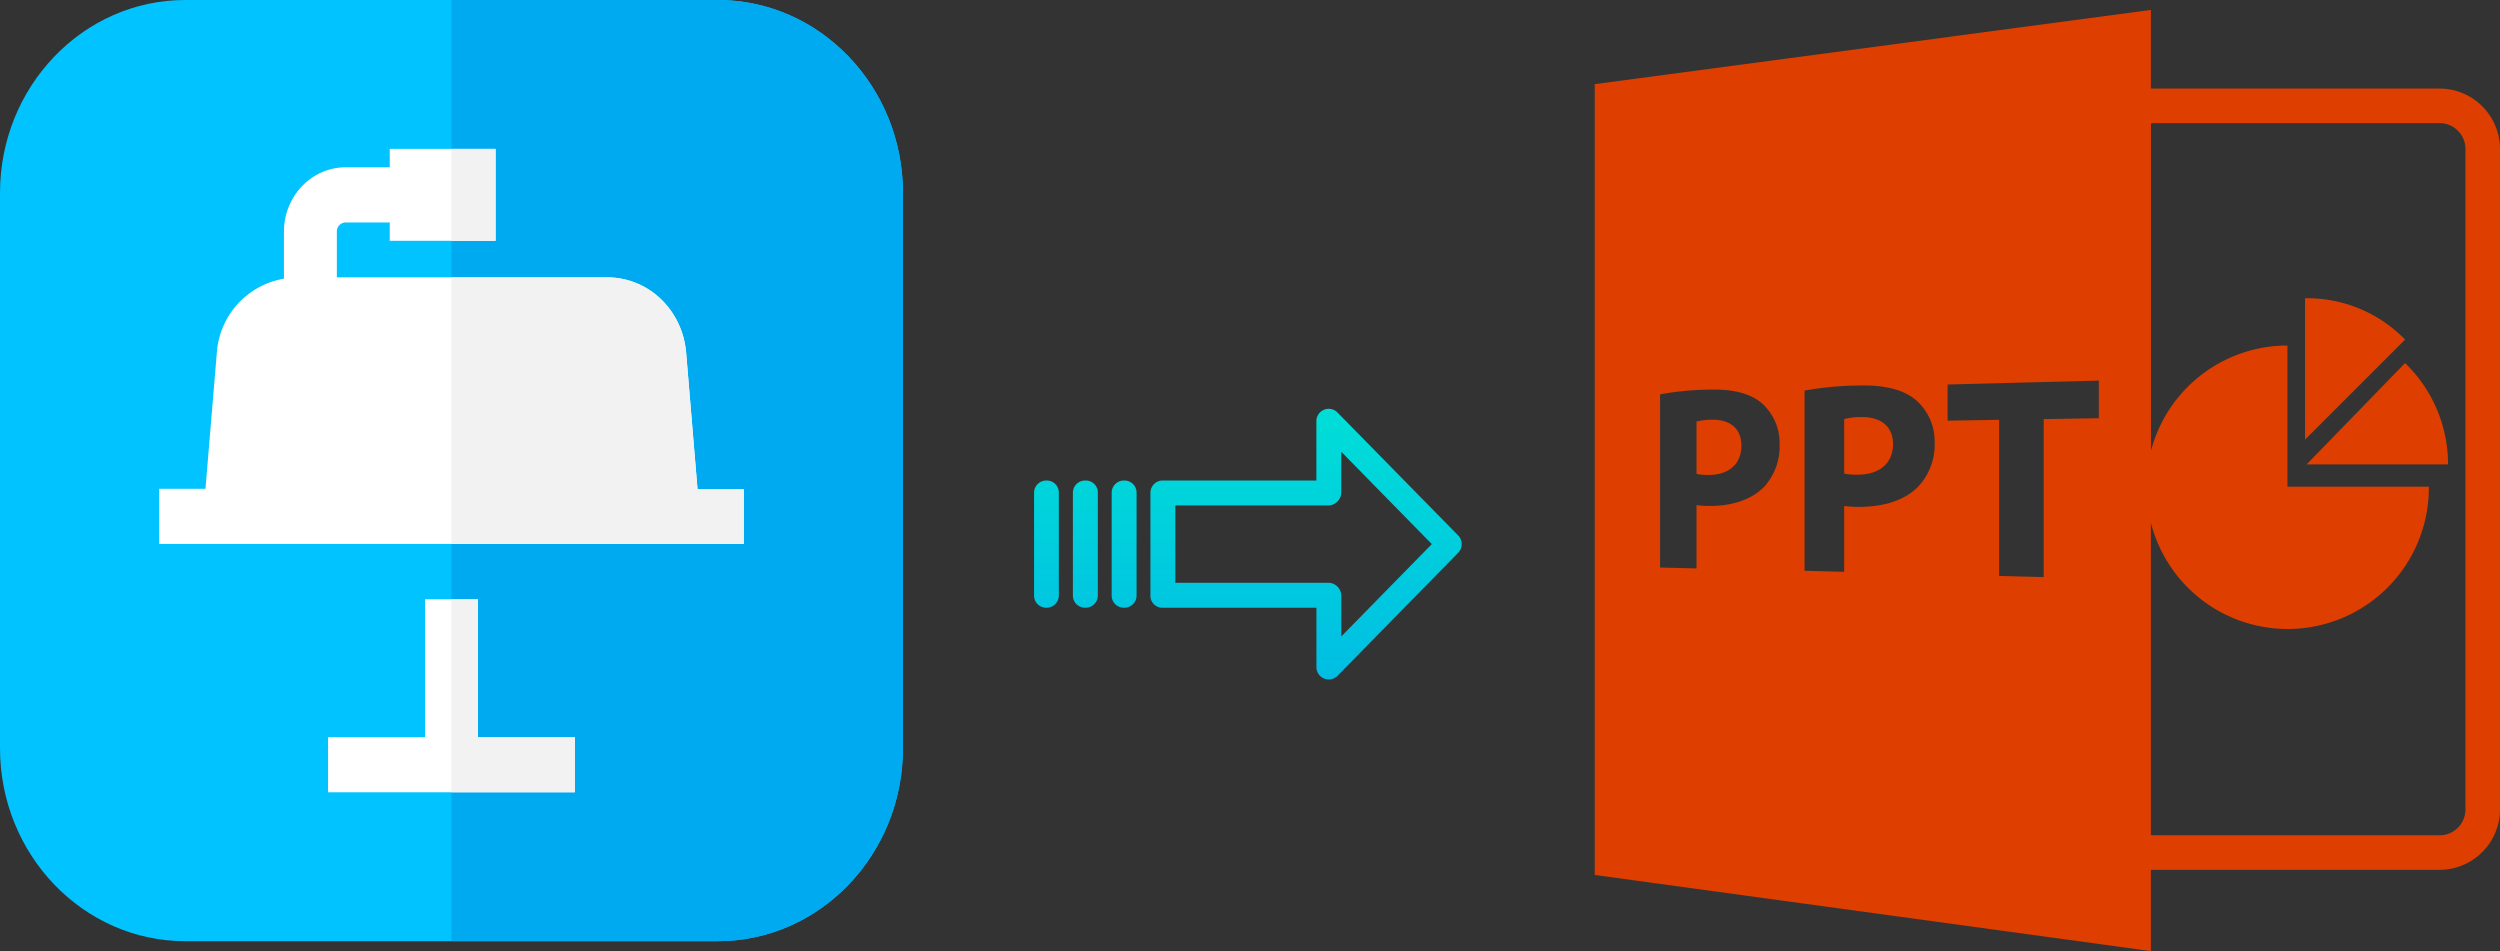 <svg xmlns="http://www.w3.org/2000/svg" xmlns:xlink="http://www.w3.org/1999/xlink" viewBox="0 0 531.25 202.11"><rect x="0" y="0" width="531.25" height="202.11" fill="#333333" stroke="none"/><defs><style>.cls-1{fill:#de3e00;}.cls-2{fill:#00c3ff;}.cls-3{fill:#00aaf0;}.cls-4{fill:#fff;}.cls-5{fill:#f2f2f2;}.cls-6{fill:url(#linear-gradient);}.cls-7{fill:url(#linear-gradient-2);}.cls-8{fill:url(#linear-gradient-3);}.cls-9{fill:url(#linear-gradient-4);}</style><linearGradient id="linear-gradient" x1="277.52" y1="143.21" x2="277.52" y2="24.01" gradientTransform="matrix(1, 0, 0, -1, 0, 200)" gradientUnits="userSpaceOnUse"><stop offset="0" stop-color="#00efd1"/><stop offset="1" stop-color="#00acea"/></linearGradient><linearGradient id="linear-gradient-2" x1="238.87" y1="143.21" x2="238.87" y2="24.01" xlink:href="#linear-gradient"/><linearGradient id="linear-gradient-3" x1="230.63" y1="143.21" x2="230.63" y2="24.01" xlink:href="#linear-gradient"/><linearGradient id="linear-gradient-4" x1="222.38" y1="143.21" x2="222.38" y2="24.01" xlink:href="#linear-gradient"/></defs><title>key to ppt</title><g id="Layer_2" data-name="Layer 2"><g id="Layer_5_Image" data-name="Layer 5 Image"><path class="cls-1" d="M457.06,184.84c.27,0,.53,0,.8,0h60.55A12.86,12.86,0,0,0,531.25,172V31.67a12.86,12.86,0,0,0-12.84-12.85H457.86c-.27,0-.53,0-.8,0V2.11L338.88,17.88V185.93l118.18,16.18Zm.8-158.68h60.55a5.51,5.51,0,0,1,5.5,5.51V172a5.5,5.5,0,0,1-5.5,5.5H457.86a5.42,5.42,0,0,1-.8-.08V111.07a30,30,0,0,0,59.07-7.65H486.08v-30a30,30,0,0,0-29,22.39V26.24A5.29,5.29,0,0,1,457.86,26.16Zm-83.05,77.36c-2.79,2.78-6.88,4-11.6,4a18.36,18.36,0,0,1-2.7-.19v13.46l-7.74-.19V83.8a60.47,60.47,0,0,1,10.59-1c4.94-.13,8.5.8,10.91,2.79a11.26,11.26,0,0,1,3.89,8.83A12.7,12.7,0,0,1,374.81,103.52Zm32.64.06c-3,2.9-7.49,4.17-12.63,4.13a19.9,19.9,0,0,1-2.93-.2v14l-8.42-.22V83A68,68,0,0,1,395,81.92c5.37-.14,9.25.82,11.88,2.89A11.58,11.58,0,0,1,411.11,94,13,13,0,0,1,407.45,103.58ZM446,88.87l-11.71.19v33.57l-9.48-.24V89.21l-10.94.18V81.71L446,80.88Z"/><path class="cls-1" d="M363.78,89.19a13.1,13.1,0,0,0-3.27.39V100.7a11.08,11.08,0,0,0,2.64.22c4.25,0,6.9-2.33,6.9-6.23C370.05,91.18,367.77,89.12,363.78,89.19Z"/><path class="cls-1" d="M395.44,88.63a13.81,13.81,0,0,0-3.55.42v11.59a13,13,0,0,0,2.87.23c4.63,0,7.51-2.43,7.51-6.51C402.27,90.7,399.79,88.56,395.44,88.63Z"/><path class="cls-1" d="M490.16,98.68h30.05a29.91,29.91,0,0,0-9.13-21.53Z"/><path class="cls-1" d="M489.84,93.4l21.24-21.24a29,29,0,0,0-21.26-8.78l0,30Z"/></g><g id="Layer_2-2" data-name="Layer 2"><path class="cls-2" d="M152.53,200H39.35C17.65,200,0,181.6,0,159V41C0,18.4,17.65,0,39.35,0H152.53c21.7,0,39.35,18.4,39.35,41V159C191.88,181.6,174.23,200,152.53,200Z"/><path class="cls-3" d="M152.53,0H95.94V200h56.59c21.7,0,39.35-18.4,39.35-41V41C191.88,18.4,174.23,0,152.53,0Z"/><path class="cls-4" d="M148.22,103.91,145.81,75c-.76-9.15-8-16.06-16.8-16.06H71.58V49.22a1.91,1.91,0,0,1,1.87-1.95h9.37v3.9h22.49V31.64H82.82v3.91H73.45c-7.23,0-13.11,6.13-13.11,13.67v10A17.18,17.18,0,0,0,46.07,75l-2.41,28.87H33.82v11.72H158.06V103.91Z"/><polygon class="cls-4" points="101.56 127.34 90.32 127.34 90.32 156.64 69.71 156.64 69.71 168.36 122.17 168.36 122.17 156.64 101.56 156.64 101.56 127.34"/><rect class="cls-5" x="95.94" y="31.64" width="9.37" height="19.53"/><path class="cls-5" d="M148.22,103.91,145.81,75c-.76-9.15-8-16.06-16.8-16.06H95.94v56.65h62.12V103.91Z"/><polygon class="cls-5" points="101.56 127.34 95.94 127.34 95.94 168.36 122.17 168.36 122.17 156.64 101.56 156.64 101.56 127.34"/></g><g id="Layer_3" data-name="Layer 3"><path class="cls-6" d="M284.22,87.66a2.62,2.62,0,0,0-4.49,1.85v12.6H247.12a2.6,2.6,0,0,0-2.65,2.54v22a2.43,2.43,0,0,0,.78,1.79,2.54,2.54,0,0,0,1.87.7h32.62v12.59a2.63,2.63,0,0,0,1.62,2.46,2.6,2.6,0,0,0,1,.19,2.64,2.64,0,0,0,1.89-.79l25.6-26.11a2.65,2.65,0,0,0,0-3.71Zm.81,47.58v-8.62a2.8,2.8,0,0,0-2.7-2.78H249.76V107.41h32.56a2.81,2.81,0,0,0,2.7-2.78V96l19.24,19.62Z"/><path class="cls-7" d="M238.88,102.11h0a2.6,2.6,0,0,0-2.65,2.54v21.93a2.56,2.56,0,0,0,2.58,2.56h.06a2.59,2.59,0,0,0,2.65-2.54V104.66a2.57,2.57,0,0,0-2.58-2.55Z"/><path class="cls-8" d="M230.64,102.11h0a2.6,2.6,0,0,0-2.65,2.54v21.93a2.57,2.57,0,0,0,2.58,2.56h.07a2.6,2.6,0,0,0,2.65-2.54V104.66a2.55,2.55,0,0,0-2.58-2.55Z"/><path class="cls-9" d="M222.39,102.11h0a2.6,2.6,0,0,0-2.65,2.54v21.93a2.56,2.56,0,0,0,2.58,2.56h.07A2.6,2.6,0,0,0,225,126.6V104.66a2.56,2.56,0,0,0-2.58-2.55Z"/></g></g></svg>